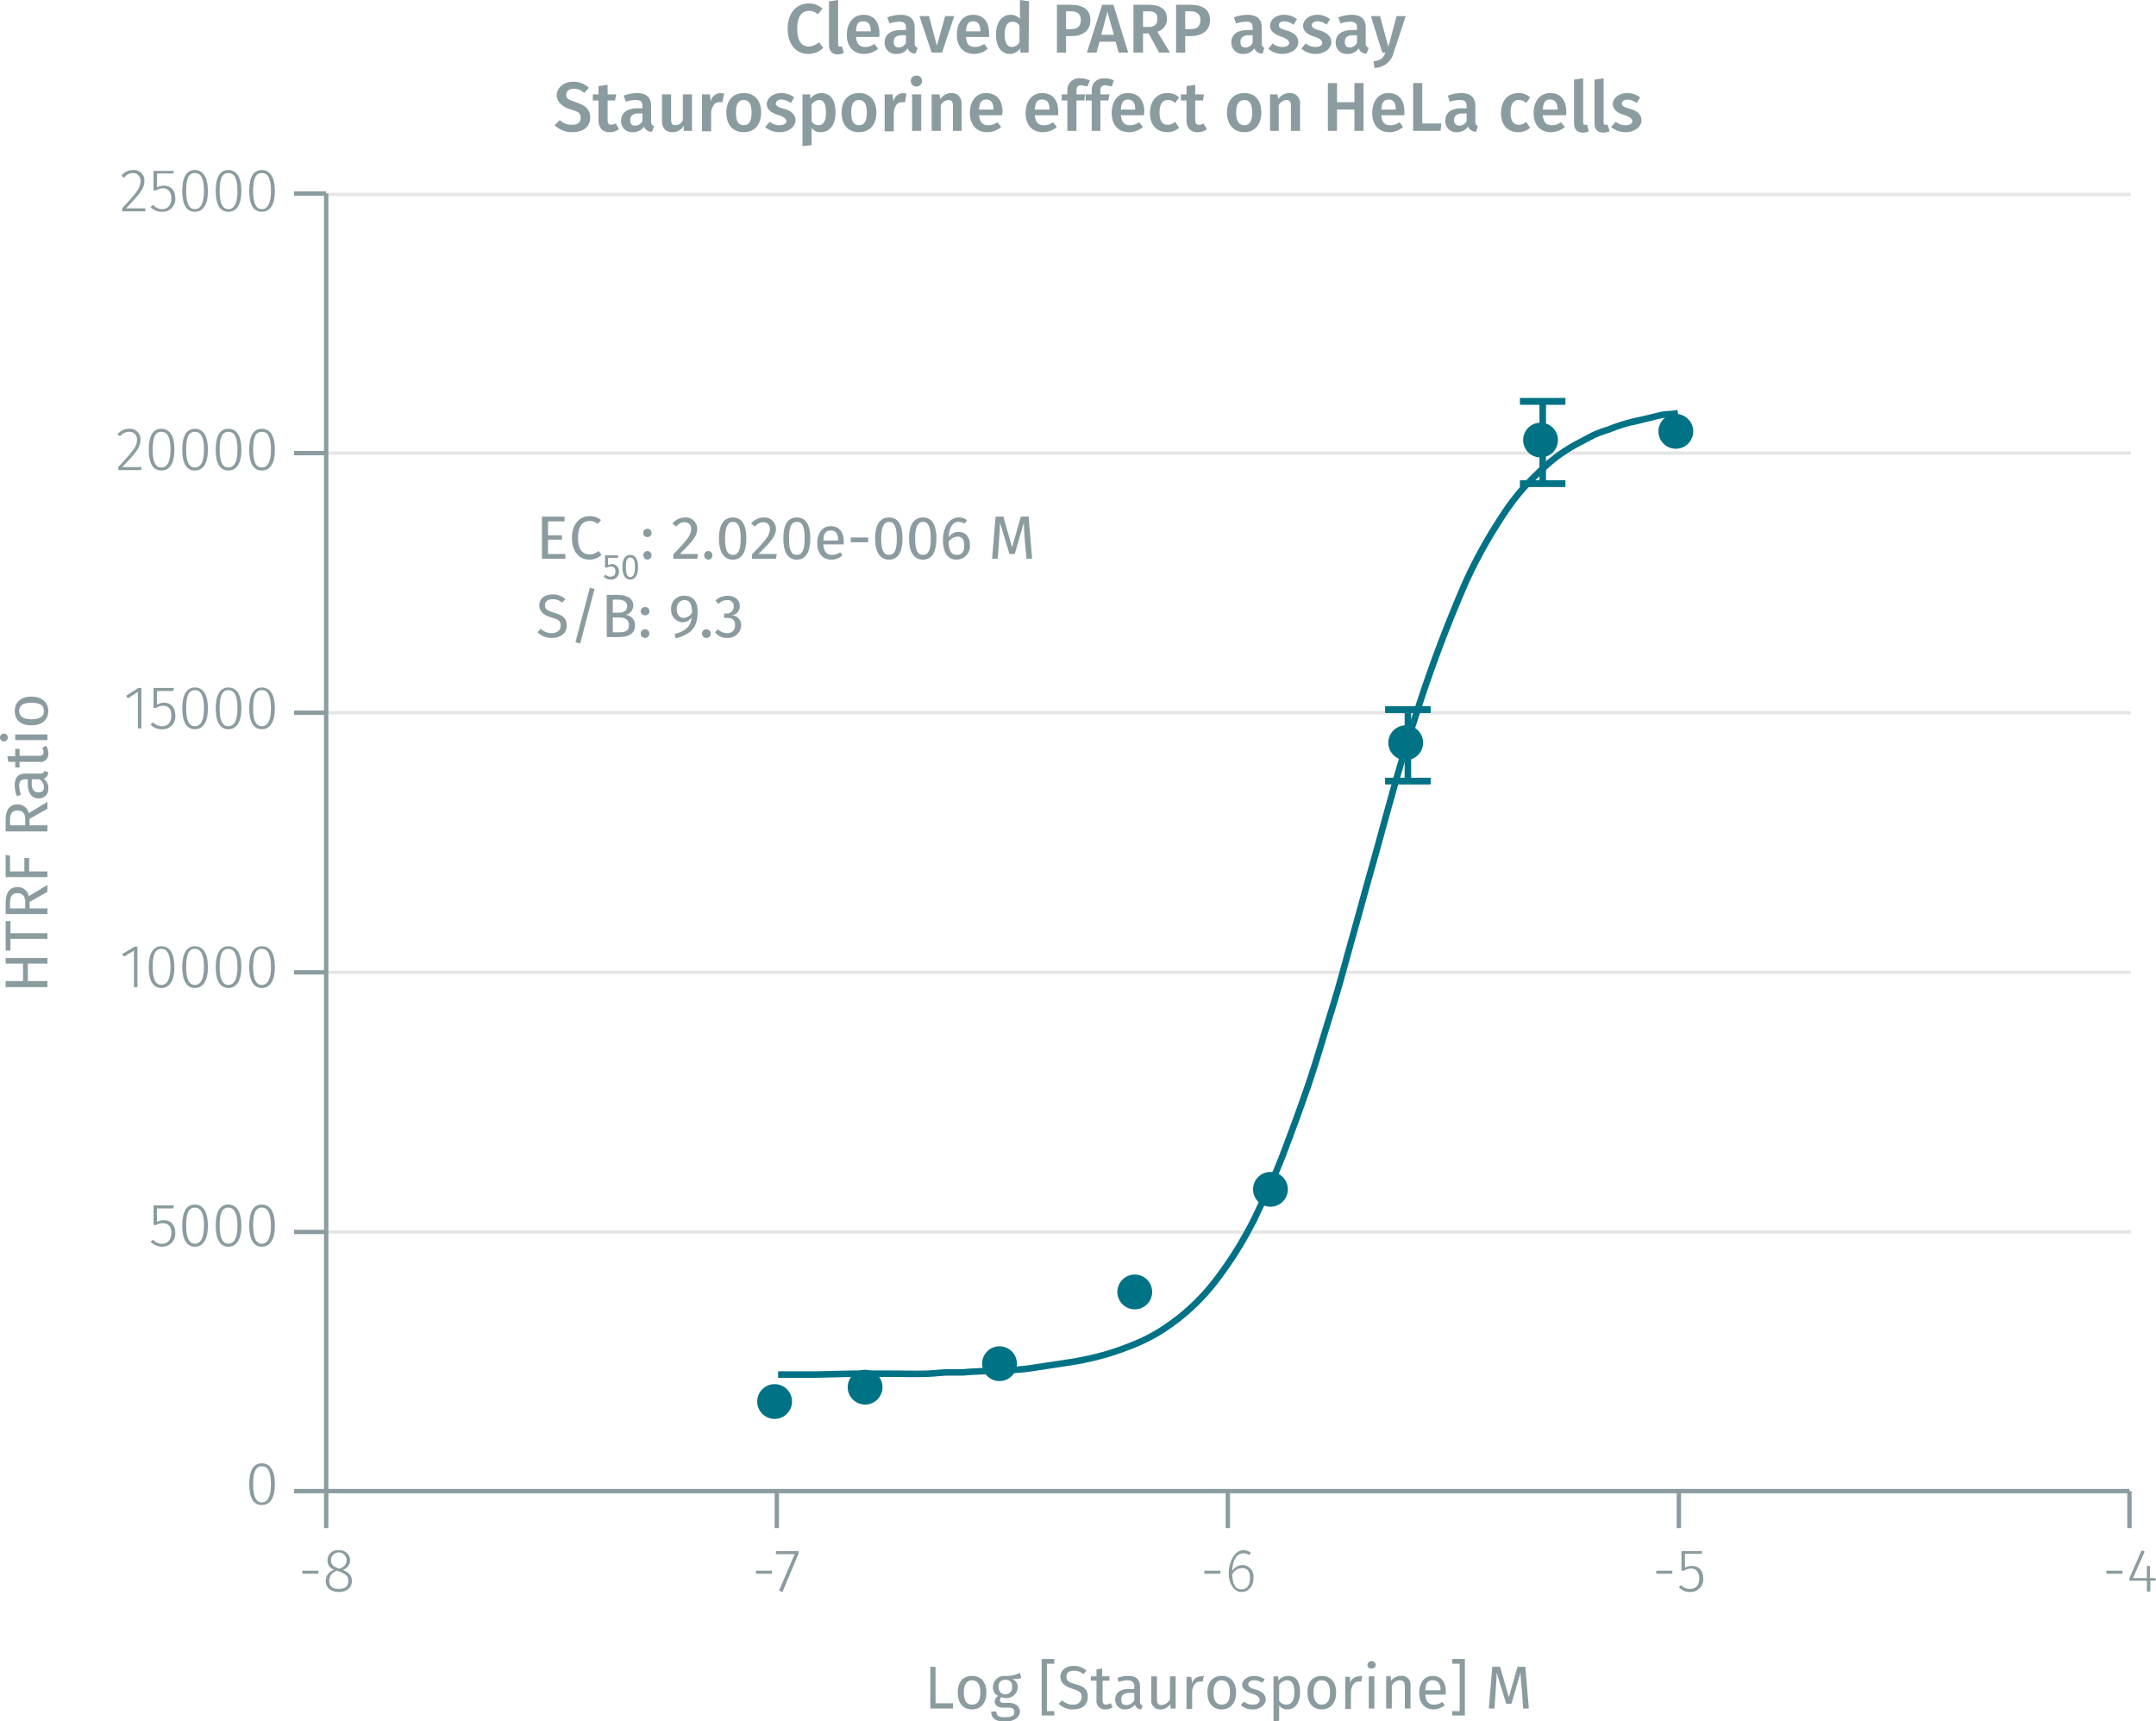 <svg xmlns="http://www.w3.org/2000/svg" xmlns:xlink="http://www.w3.org/1999/xlink" viewBox="0 0 495.7 395.8"><defs><symbol id="_1-deep-blue-circle" data-name="1-deep-blue-circle" viewBox="0 0 8 8"><path d="M8,4A4,4,0,1,1,4,0,4,4,0,0,1,8,4" fill="#007286"/></symbol></defs><title>assay-validation_parp-cleaved-asp214-2</title><line x1="75" y1="283.3" x2="489.9" y2="283.3" fill="none" stroke="#e5e5e5" stroke-miterlimit="10" stroke-width="0.75"/><line x1="75" y1="223.6" x2="489.9" y2="223.6" fill="none" stroke="#e5e5e5" stroke-miterlimit="10" stroke-width="0.75"/><line x1="75" y1="163.9" x2="489.9" y2="163.9" fill="none" stroke="#e5e5e5" stroke-miterlimit="10" stroke-width="0.75"/><line x1="75" y1="104.2" x2="489.9" y2="104.2" fill="none" stroke="#e5e5e5" stroke-miterlimit="10" stroke-width="0.75"/><line x1="75" y1="44.7" x2="489.9" y2="44.7" fill="none" stroke="#e5e5e5" stroke-miterlimit="10" stroke-width="0.75"/><g style="isolation:isolate"><g style="isolation:isolate"><path d="M190,3.4l-1.1,1.3a2.6,2.6,0,0,0-2-.8c-1.5,0-2.7,1.1-2.7,4.1s1.1,4.1,2.7,4.1a3.7,3.7,0,0,0,2.3-1l1,1.3a4.9,4.9,0,0,1-3.4,1.4c-2.8,0-4.8-2.1-4.8-5.8s2.1-5.8,4.8-5.8A4.4,4.4,0,0,1,190,3.4Z" transform="translate(-0.9 -1.4)" fill="#8b9ca0"/><path d="M194,12.1h.5l.4,1.5a3.2,3.2,0,0,1-1.4.3c-1.3,0-2-.8-2-2.2V1.7l2.1-.3V11.5C193.6,11.9,193.7,12.1,194,12.1Z" transform="translate(-0.9 -1.4)" fill="#8b9ca0"/><path d="M203,9.9h-5.3c.2,1.8,1,2.3,2.1,2.3a3.3,3.3,0,0,0,2.1-.7l.9,1.1a5,5,0,0,1-3.2,1.2c-2.6,0-4-1.8-4-4.4s1.4-4.6,3.8-4.6,3.7,1.6,3.7,4.3A1.9,1.9,0,0,1,203,9.9Zm-1.9-1.4c0-1.4-.5-2.2-1.7-2.2s-1.6.6-1.7,2.3h3.4Z" transform="translate(-0.9 -1.4)" fill="#8b9ca0"/><path d="M211.9,12.4l-.5,1.3a1.7,1.7,0,0,1-1.8-1.2,2.9,2.9,0,0,1-2.6,1.3,2.5,2.5,0,0,1-2.7-2.6c0-1.9,1.4-2.9,3.9-2.9h1V7.8c0-1.1-.5-1.4-1.6-1.4a6.9,6.9,0,0,0-2.2.4l-.5-1.4a8.9,8.9,0,0,1,3.1-.6c2.2,0,3.2,1.1,3.2,2.9v3.6A1,1,0,0,0,211.9,12.4Zm-2.7-1.2V9.5h-.8c-1.4,0-2,.5-2,1.5s.4,1.3,1.2,1.3A1.8,1.8,0,0,0,209.2,11.2Z" transform="translate(-0.9 -1.4)" fill="#8b9ca0"/><path d="M215.1,13.5l-2.8-8.4h2.2l1.8,6.8,1.9-6.8h2.1l-2.8,8.4Z" transform="translate(-0.9 -1.4)" fill="#8b9ca0"/><path d="M228.3,9.9H223c.1,1.8.9,2.3,2.1,2.3a3.7,3.7,0,0,0,2.1-.7l.8,1.1a4.6,4.6,0,0,1-3.1,1.2c-2.6,0-4-1.8-4-4.4s1.3-4.6,3.7-4.6,3.7,1.6,3.7,4.3Zm-2-1.4c0-1.4-.5-2.2-1.6-2.2s-1.6.6-1.7,2.3h3.3Z" transform="translate(-0.9 -1.4)" fill="#8b9ca0"/><path d="M237.4,13.5h-1.9v-1a2.9,2.9,0,0,1-2.4,1.3c-2.1,0-3.2-1.8-3.2-4.5s1.3-4.5,3.4-4.5a2.9,2.9,0,0,1,2.1.9V1.4l2.1.3Zm-2.1-2.4V7.3a1.8,1.8,0,0,0-1.6-.9c-1.1,0-1.8.9-1.8,2.9s.6,2.9,1.7,2.9A2.1,2.1,0,0,0,235.3,11.1Z" transform="translate(-0.9 -1.4)" fill="#8b9ca0"/><path d="M251.6,6c0,2.5-1.8,3.7-4.3,3.7H246v3.8h-2.1V2.5h3.2C249.9,2.5,251.6,3.6,251.6,6Zm-2.2,0c0-1.4-.8-2-2.3-2H246V8.1h1.1C248.5,8.1,249.4,7.6,249.4,6Z" transform="translate(-0.9 -1.4)" fill="#8b9ca0"/><path d="M253.7,11l-.7,2.5h-2.2l3.5-11h2.6l3.4,11h-2.2l-.7-2.5Zm1.8-6.9-1.4,5.3H257Z" transform="translate(-0.9 -1.4)" fill="#8b9ca0"/><path d="M263.7,9.1v4.4h-2.2V2.5h3.3c2.9,0,4.4,1,4.4,3.2a3,3,0,0,1-2.2,3l2.9,4.8h-2.5L265,9.1ZM265,7.6c1.3,0,2-.6,2-1.9S266.3,4,264.8,4h-1.1V7.6Z" transform="translate(-0.9 -1.4)" fill="#8b9ca0"/><path d="M279.1,6c0,2.5-1.9,3.7-4.4,3.7h-1.3v3.8h-2.1V2.5h3.3C277.4,2.5,279.1,3.6,279.1,6Zm-2.2,0c0-1.4-.9-2-2.3-2h-1.2V8.1h1.2C276,8.1,276.9,7.6,276.9,6Z" transform="translate(-0.9 -1.4)" fill="#8b9ca0"/><path d="M291.6,12.4l-.4,1.3a1.8,1.8,0,0,1-1.9-1.2,2.9,2.9,0,0,1-2.5,1.3,2.6,2.6,0,0,1-2.8-2.6c0-1.9,1.4-2.9,3.9-2.9h1V7.8c0-1.1-.4-1.4-1.5-1.4a7.4,7.4,0,0,0-2.3.4l-.5-1.4a9.4,9.4,0,0,1,3.1-.6c2.3,0,3.3,1.1,3.3,2.9v3.6C291,12,291.2,12.2,291.6,12.4Zm-2.7-1.2V9.5h-.8c-1.3,0-2,.5-2,1.5s.4,1.3,1.2,1.3A1.7,1.7,0,0,0,288.9,11.2Z" transform="translate(-0.9 -1.4)" fill="#8b9ca0"/><path d="M299.1,5.8l-.8,1.3a3.7,3.7,0,0,0-2.1-.8c-.8,0-1.3.4-1.3.9s.4.8,1.8,1.2,2.7,1.2,2.7,2.7-1.6,2.7-3.6,2.7a4.7,4.7,0,0,1-3.3-1.2l1-1.2a3.6,3.6,0,0,0,2.3.8c.9,0,1.5-.4,1.5-.9s-.4-1-1.9-1.5-2.5-1.3-2.5-2.5,1.2-2.5,3.2-2.5A4.9,4.9,0,0,1,299.1,5.8Z" transform="translate(-0.9 -1.4)" fill="#8b9ca0"/><path d="M306.7,5.8l-.8,1.3a3.4,3.4,0,0,0-2-.8c-.9,0-1.4.4-1.4.9s.4.8,1.8,1.2,2.7,1.2,2.7,2.7-1.6,2.7-3.6,2.7a4.9,4.9,0,0,1-3.3-1.2l1-1.2a3.6,3.6,0,0,0,2.3.8c.9,0,1.5-.4,1.5-.9s-.3-1-1.9-1.5-2.5-1.3-2.5-2.5,1.3-2.5,3.2-2.5A4.9,4.9,0,0,1,306.7,5.8Z" transform="translate(-0.9 -1.4)" fill="#8b9ca0"/><path d="M315.6,12.4l-.5,1.3a1.7,1.7,0,0,1-1.8-1.2,3,3,0,0,1-2.6,1.3,2.5,2.5,0,0,1-2.7-2.6c0-1.9,1.4-2.9,3.9-2.9h1V7.8c0-1.1-.5-1.4-1.6-1.4a6.9,6.9,0,0,0-2.2.4l-.5-1.4a8.9,8.9,0,0,1,3.1-.6c2.2,0,3.2,1.1,3.2,2.9v3.6A1,1,0,0,0,315.6,12.4Zm-2.7-1.2V9.5h-.8c-1.4,0-2,.5-2,1.5s.4,1.3,1.2,1.3A1.8,1.8,0,0,0,312.9,11.2Z" transform="translate(-0.9 -1.4)" fill="#8b9ca0"/><path d="M316.9,17l-.2-1.5c1.7-.2,2.3-.8,2.7-2h-.7l-2.6-8.4h2.1l1.9,7.1L322,5.1h2.1l-2.8,8.5A4.5,4.5,0,0,1,316.9,17Z" transform="translate(-0.9 -1.4)" fill="#8b9ca0"/></g><g style="isolation:isolate"><path d="M136.3,21.6l-1.1,1.2a3.3,3.3,0,0,0-2.4-1c-1,0-1.7.5-1.7,1.4s.4,1.1,2.2,1.7,3.3,1.4,3.3,3.5-1.5,3.4-4.2,3.4a5.8,5.8,0,0,1-4-1.6l1.2-1.2a3.8,3.8,0,0,0,2.8,1.1c1.2,0,2-.5,2-1.6s-.5-1.4-2.2-1.9-3.3-1.6-3.3-3.3,1.6-3.1,3.7-3.1A5,5,0,0,1,136.3,21.6Z" transform="translate(-0.9 -1.4)" fill="#8b9ca0"/><path d="M141.1,31.8c-1.7,0-2.6-1-2.6-2.8V24.5h-1.3V23.1h1.3V21.2l2.1-.3v2.2h2l-.3,1.4h-1.7V29c0,.8.3,1.1.9,1.1l1-.3.7,1.3A3.3,3.3,0,0,1,141.1,31.8Z" transform="translate(-0.9 -1.4)" fill="#8b9ca0"/><path d="M151.3,30.4l-.5,1.3a1.7,1.7,0,0,1-1.8-1.2,3,3,0,0,1-2.6,1.3,2.5,2.5,0,0,1-2.7-2.6c0-1.9,1.4-2.9,3.8-2.9h1.1v-.5c0-1.1-.5-1.4-1.6-1.4a6.4,6.4,0,0,0-2.2.4l-.5-1.4a8.5,8.5,0,0,1,3.1-.6c2.2,0,3.2,1.1,3.2,2.9v3.6C150.6,30,150.8,30.2,151.3,30.4Zm-2.7-1.2V27.5h-.8c-1.4,0-2,.5-2,1.5s.4,1.3,1.2,1.3A1.8,1.8,0,0,0,148.6,29.2Z" transform="translate(-0.9 -1.4)" fill="#8b9ca0"/><path d="M158.1,31.5V30.3a2.9,2.9,0,0,1-2.6,1.5c-1.6,0-2.4-1-2.4-2.7v-6h2.1v5.8c0,1,.3,1.3,1,1.3a1.9,1.9,0,0,0,1.7-1.2V23.1h2.1v8.4Z" transform="translate(-0.9 -1.4)" fill="#8b9ca0"/><path d="M167.4,22.9l-.4,2h-.7c-1.1,0-1.6.8-1.9,2.2v4.5h-2.1V23.1h1.8l.2,1.6a2.4,2.4,0,0,1,2.2-1.9Z" transform="translate(-0.9 -1.4)" fill="#8b9ca0"/><path d="M175.9,27.3c0,2.7-1.5,4.5-4,4.5s-4-1.7-4-4.5,1.5-4.5,4-4.5S175.9,24.5,175.9,27.3Zm-5.8,0c0,2,.6,2.9,1.8,2.9s1.8-.9,1.8-2.9-.6-2.9-1.8-2.9S170.1,25.3,170.1,27.3Z" transform="translate(-0.9 -1.4)" fill="#8b9ca0"/><path d="M183.5,23.8l-.8,1.3a3.7,3.7,0,0,0-2.1-.8c-.8,0-1.3.4-1.3.9s.3.8,1.8,1.2,2.7,1.2,2.7,2.7-1.7,2.7-3.6,2.7a5,5,0,0,1-3.4-1.2l1.1-1.2a3.5,3.5,0,0,0,2.2.8c1,0,1.6-.4,1.6-.9s-.4-1-2-1.5-2.5-1.3-2.5-2.5,1.3-2.5,3.3-2.5A4.9,4.9,0,0,1,183.5,23.8Z" transform="translate(-0.9 -1.4)" fill="#8b9ca0"/><path d="M193,27.3c0,2.6-1.2,4.5-3.4,4.5a2.4,2.4,0,0,1-2.1-1v4l-2.1.2V23.1h1.8v1a3.1,3.1,0,0,1,2.5-1.3C192,22.8,193,24.6,193,27.3Zm-2.2,0c0-2.2-.6-2.9-1.6-2.9a2.2,2.2,0,0,0-1.7,1.1v3.8a1.8,1.8,0,0,0,1.5.9C190.2,30.2,190.8,29.3,190.8,27.3Z" transform="translate(-0.9 -1.4)" fill="#8b9ca0"/><path d="M202.4,27.3c0,2.7-1.5,4.5-4,4.5s-4-1.7-4-4.5,1.5-4.5,4-4.5S202.4,24.5,202.4,27.3Zm-5.8,0c0,2,.6,2.9,1.8,2.9s1.8-.9,1.8-2.9-.6-2.9-1.8-2.9S196.6,25.3,196.6,27.3Z" transform="translate(-0.9 -1.4)" fill="#8b9ca0"/><path d="M209.3,22.9l-.3,2h-.8c-1,0-1.5.8-1.8,2.2v4.5h-2.1V23.1h1.8l.2,1.6a2.4,2.4,0,0,1,2.2-1.9Z" transform="translate(-0.9 -1.4)" fill="#8b9ca0"/><path d="M212.9,20a1.3,1.3,0,0,1-1.3,1.3,1.3,1.3,0,0,1-1.3-1.3,1.2,1.2,0,0,1,1.3-1.2A1.2,1.2,0,0,1,212.9,20Zm-2.3,11.5V23.1h2.1v8.4Z" transform="translate(-0.9 -1.4)" fill="#8b9ca0"/><path d="M222,25.4v6.1h-2V25.7c0-1-.4-1.3-1-1.3a2.2,2.2,0,0,0-1.8,1.2v5.9h-2.1V23.1h1.8l.2,1.1a3,3,0,0,1,2.5-1.4C221.2,22.8,222,23.8,222,25.4Z" transform="translate(-0.9 -1.4)" fill="#8b9ca0"/><path d="M231.3,27.9H226c.2,1.8,1,2.3,2.1,2.3a3.5,3.5,0,0,0,2.1-.7l.9,1.1a5,5,0,0,1-3.2,1.2c-2.6,0-4-1.8-4-4.4s1.3-4.6,3.7-4.6,3.8,1.6,3.8,4.3C231.4,27.4,231.3,27.7,231.3,27.9Zm-2-1.4c0-1.4-.5-2.2-1.6-2.2s-1.6.6-1.7,2.3h3.3Z" transform="translate(-0.9 -1.4)" fill="#8b9ca0"/><path d="M244.2,27.9h-5.4c.2,1.8,1,2.3,2.1,2.3a3.3,3.3,0,0,0,2.1-.7l.9,1.1a4.8,4.8,0,0,1-3.2,1.2c-2.6,0-4-1.8-4-4.4s1.4-4.6,3.8-4.6,3.7,1.6,3.7,4.3Zm-2-1.4c0-1.4-.5-2.2-1.7-2.2s-1.5.6-1.7,2.3h3.4Z" transform="translate(-0.9 -1.4)" fill="#8b9ca0"/><path d="M248.4,22.2v.9h2l-.2,1.4h-1.8v7h-2.1v-7H245V23.1h1.3v-1a2.7,2.7,0,0,1,3-2.7,5.1,5.1,0,0,1,2.2.5l-.6,1.4-1.4-.3C248.7,21,248.4,21.4,248.4,22.2Z" transform="translate(-0.9 -1.4)" fill="#8b9ca0"/><path d="M253.9,22.2v.9H256l-.3,1.4h-1.8v7h-2v-7h-1.4V23.1h1.4v-1c0-1.5,1-2.7,3-2.7a4.6,4.6,0,0,1,2.1.5l-.5,1.4-1.4-.3C254.2,21,253.9,21.4,253.9,22.2Z" transform="translate(-0.9 -1.4)" fill="#8b9ca0"/><path d="M263.9,27.9h-5.3c.2,1.8,1,2.3,2.1,2.3a3.5,3.5,0,0,0,2.1-.7l.9,1.1a5,5,0,0,1-3.2,1.2c-2.6,0-4-1.8-4-4.4s1.3-4.6,3.7-4.6,3.8,1.6,3.8,4.3C264,27.4,263.9,27.7,263.9,27.9Zm-2-1.4c0-1.4-.5-2.2-1.6-2.2s-1.6.6-1.7,2.3h3.3Z" transform="translate(-0.9 -1.4)" fill="#8b9ca0"/><path d="M272,23.8l-.9,1.3a2.3,2.3,0,0,0-1.7-.7c-1.2,0-1.9.9-1.9,2.9s.7,2.8,1.9,2.8a2.5,2.5,0,0,0,1.7-.7l.9,1.4a4.1,4.1,0,0,1-2.7,1c-2.5,0-4-1.7-4-4.4s1.5-4.6,4-4.6A3.8,3.8,0,0,1,272,23.8Z" transform="translate(-0.9 -1.4)" fill="#8b9ca0"/><path d="M276.2,31.8c-1.6,0-2.5-1-2.5-2.8V24.5h-1.3V23.1h1.3V21.2l2-.3v2.2h2l-.2,1.4h-1.8V29c0,.8.3,1.1.9,1.1a1.7,1.7,0,0,0,1-.3l.8,1.3A3.4,3.4,0,0,1,276.2,31.8Z" transform="translate(-0.9 -1.4)" fill="#8b9ca0"/><path d="M290.9,27.3c0,2.7-1.5,4.5-3.9,4.5s-4-1.7-4-4.5,1.5-4.5,4-4.5S290.9,24.5,290.9,27.3Zm-5.8,0c0,2,.7,2.9,1.9,2.9s1.8-.9,1.8-2.9-.6-2.9-1.8-2.9S285.1,25.3,285.1,27.3Z" transform="translate(-0.9 -1.4)" fill="#8b9ca0"/><path d="M299.8,25.4v6.1h-2.1V25.7c0-1-.4-1.3-1-1.3a2.2,2.2,0,0,0-1.8,1.2v5.9h-2V23.1h1.7l.2,1.1a3,3,0,0,1,2.6-1.4A2.3,2.3,0,0,1,299.8,25.4Z" transform="translate(-0.9 -1.4)" fill="#8b9ca0"/><path d="M308.3,26.6v4.9h-2.1v-11h2.1v4.4h4V20.5h2.1v11h-2.1V26.6Z" transform="translate(-0.9 -1.4)" fill="#8b9ca0"/><path d="M323.8,27.9h-5.3c.1,1.8.9,2.3,2.1,2.3a3.7,3.7,0,0,0,2.1-.7l.8,1.1a4.6,4.6,0,0,1-3.1,1.2c-2.6,0-4-1.8-4-4.4s1.3-4.6,3.7-4.6,3.7,1.6,3.7,4.3Zm-2-1.4c0-1.4-.5-2.2-1.6-2.2s-1.6.6-1.7,2.3h3.3Z" transform="translate(-0.9 -1.4)" fill="#8b9ca0"/><path d="M332.3,29.8l-.2,1.7h-6.3v-11h2.1v9.3Z" transform="translate(-0.9 -1.4)" fill="#8b9ca0"/><path d="M340.7,30.4l-.4,1.3a2,2,0,0,1-1.9-1.2,2.9,2.9,0,0,1-2.5,1.3,2.5,2.5,0,0,1-2.7-2.6c0-1.9,1.3-2.9,3.8-2.9h1.1v-.5c0-1.1-.5-1.4-1.6-1.4a7.4,7.4,0,0,0-2.3.4l-.4-1.4a8.4,8.4,0,0,1,3-.6c2.3,0,3.3,1.1,3.3,2.9v3.6C340.1,30,340.3,30.2,340.7,30.4Zm-2.6-1.2V27.5h-.9c-1.3,0-2,.5-2,1.5a1.2,1.2,0,0,0,1.2,1.3A1.8,1.8,0,0,0,338.1,29.2Z" transform="translate(-0.9 -1.4)" fill="#8b9ca0"/><path d="M352.7,23.8l-.9,1.3a2.3,2.3,0,0,0-1.7-.7c-1.2,0-1.9.9-1.9,2.9s.8,2.8,1.9,2.8a2.5,2.5,0,0,0,1.7-.7l.9,1.4a4.1,4.1,0,0,1-2.7,1c-2.5,0-4-1.7-4-4.4s1.5-4.6,4-4.6A3.8,3.8,0,0,1,352.7,23.8Z" transform="translate(-0.9 -1.4)" fill="#8b9ca0"/><path d="M361,27.9h-5.4c.2,1.8,1,2.3,2.1,2.3a3.3,3.3,0,0,0,2.1-.7l.9,1.1a5,5,0,0,1-3.2,1.2c-2.6,0-4-1.8-4-4.4s1.4-4.6,3.8-4.6,3.7,1.6,3.7,4.3Zm-2-1.4c0-1.4-.5-2.2-1.7-2.2s-1.5.6-1.7,2.3H359Z" transform="translate(-0.9 -1.4)" fill="#8b9ca0"/><path d="M365.3,30.1h.5l.4,1.5a3.2,3.2,0,0,1-1.4.3c-1.3,0-2-.8-2-2.2V19.7l2.1-.3V29.5C364.9,29.9,365,30.1,365.3,30.1Z" transform="translate(-0.9 -1.4)" fill="#8b9ca0"/><path d="M370.1,30.1h.4l.5,1.5a3.7,3.7,0,0,1-1.5.3c-1.3,0-2-.8-2-2.2V19.7l2.1-.3V29.5C369.6,29.9,369.7,30.1,370.1,30.1Z" transform="translate(-0.9 -1.4)" fill="#8b9ca0"/><path d="M378,23.8l-.8,1.3a3.7,3.7,0,0,0-2.1-.8c-.8,0-1.3.4-1.3.9s.3.8,1.8,1.2,2.7,1.2,2.7,2.7-1.7,2.7-3.6,2.7a5.2,5.2,0,0,1-3.4-1.2l1.1-1.2a3.5,3.5,0,0,0,2.2.8c1,0,1.6-.4,1.6-.9s-.4-1-2-1.5-2.5-1.3-2.5-2.5,1.3-2.5,3.3-2.5A4.9,4.9,0,0,1,378,23.8Z" transform="translate(-0.9 -1.4)" fill="#8b9ca0"/></g></g><line x1="75" y1="342.9" x2="489.6" y2="342.9" fill="none" stroke="#8b9ca0" stroke-miterlimit="10"/><line x1="75" y1="342.9" x2="75" y2="351.4" fill="none" stroke="#8b9ca0" stroke-miterlimit="10"/><line x1="178.6" y1="342.9" x2="178.6" y2="351.4" fill="none" stroke="#8b9ca0" stroke-miterlimit="10"/><line x1="282.3" y1="342.9" x2="282.3" y2="351.4" fill="none" stroke="#8b9ca0" stroke-miterlimit="10"/><line x1="386" y1="342.9" x2="386" y2="351.4" fill="none" stroke="#8b9ca0" stroke-miterlimit="10"/><line x1="489.6" y1="342.9" x2="489.6" y2="351.4" fill="none" stroke="#8b9ca0" stroke-miterlimit="10"/><g style="isolation:isolate"><path d="M74.1,362.6v.7H70.4v-.7Z" transform="translate(-0.9 -1.4)" fill="#8b9ca0"/><path d="M81.8,365c0,1.5-1.2,2.5-3,2.5s-3-1-3-2.5a2.6,2.6,0,0,1,2-2.6,2.2,2.2,0,0,1-1.6-2.2,2.3,2.3,0,0,1,2.6-2.3,2.4,2.4,0,0,1,2.6,2.3,2.3,2.3,0,0,1-1.7,2.2C81.1,363,81.8,363.7,81.8,365Zm-.8,0c0-1.2-.6-1.6-2.1-2.2l-.5-.2a2.4,2.4,0,0,0-1.8,2.4c0,1.2.9,1.8,2.2,1.8S81,366.2,81,365Zm-2.3-2.9h.4c1.1-.5,1.5-1.1,1.5-1.9a1.8,1.8,0,0,0-3.6,0C77,361.2,77.5,361.6,78.7,362.1Z" transform="translate(-0.9 -1.4)" fill="#8b9ca0"/></g><g style="isolation:isolate"><path d="M178.4,362.6v.7h-3.7v-.7Z" transform="translate(-0.9 -1.4)" fill="#8b9ca0"/><path d="M180.8,367.5l-.8-.3,3.6-8.4h-4.3v-.7h5.2v.6Z" transform="translate(-0.9 -1.4)" fill="#8b9ca0"/></g><g style="isolation:isolate"><path d="M281.5,362.6v.7h-3.7v-.7Z" transform="translate(-0.9 -1.4)" fill="#8b9ca0"/><path d="M289.1,364.2c0,2.1-1.2,3.3-2.8,3.3s-2.9-1.9-2.9-4.3,1.3-5.3,3.3-5.3a2.6,2.6,0,0,1,1.8.6l-.4.5a2.1,2.1,0,0,0-1.4-.4c-1.5,0-2.4,1.7-2.5,4.1a2.8,2.8,0,0,1,2.4-1.4A2.6,2.6,0,0,1,289.1,364.2Zm-.8.1c0-1.7-.8-2.3-1.8-2.3a2.6,2.6,0,0,0-2.3,1.5c.1,2.1.7,3.4,2.1,3.4S288.3,365.8,288.3,364.3Z" transform="translate(-0.9 -1.4)" fill="#8b9ca0"/></g><g style="isolation:isolate"><path d="M385.4,362.6v.7h-3.7v-.7Z" transform="translate(-0.9 -1.4)" fill="#8b9ca0"/><path d="M388.3,358.7v3.2a3.4,3.4,0,0,1,1.6-.4c1.6,0,2.6,1.1,2.6,2.9a2.9,2.9,0,0,1-3,3.1,3.3,3.3,0,0,1-2.6-1.1l.5-.5a2.7,2.7,0,0,0,2.1.9c1.3,0,2.1-.9,2.1-2.4s-.8-2.3-1.9-2.3a3.3,3.3,0,0,0-1.6.5h-.6v-4.5h4.7v.6Z" transform="translate(-0.9 -1.4)" fill="#8b9ca0"/></g><g style="isolation:isolate"><path d="M488.9,362.6v.7h-3.7v-.7Z" transform="translate(-0.9 -1.4)" fill="#8b9ca0"/><path d="M495.3,364.9v2.5h-.8v-2.5h-4v-.6l2.8-6.4.7.3-2.7,6.1h3.2v-2.8h.7v2.8h1.3v.6Z" transform="translate(-0.9 -1.4)" fill="#8b9ca0"/></g><line x1="75" y1="342.9" x2="75" y2="44.5" fill="none" stroke="#8b9ca0" stroke-miterlimit="10"/><line x1="75" y1="342.9" x2="67.6" y2="342.9" fill="none" stroke="#8b9ca0" stroke-miterlimit="10"/><line x1="75" y1="283.3" x2="67.6" y2="283.3" fill="none" stroke="#8b9ca0" stroke-miterlimit="10"/><line x1="75" y1="223.6" x2="67.6" y2="223.6" fill="none" stroke="#8b9ca0" stroke-miterlimit="10"/><line x1="75" y1="163.9" x2="67.6" y2="163.9" fill="none" stroke="#8b9ca0" stroke-miterlimit="10"/><line x1="75" y1="104.2" x2="67.6" y2="104.2" fill="none" stroke="#8b9ca0" stroke-miterlimit="10"/><line x1="75" y1="44.5" x2="67.6" y2="44.5" fill="none" stroke="#8b9ca0" stroke-miterlimit="10"/><line x1="323.7" y1="163.2" x2="323.7" y2="179.6" fill="none" stroke="#007286" stroke-miterlimit="10" stroke-width="1.5"/><line x1="318.5" y1="163.2" x2="328.9" y2="163.2" fill="none" stroke="#007286" stroke-miterlimit="10" stroke-width="1.5"/><line x1="328.9" y1="163.2" x2="318.5" y2="163.2" fill="none" stroke="#007286" stroke-miterlimit="10" stroke-width="1.5"/><line x1="318.5" y1="179.6" x2="328.9" y2="179.6" fill="none" stroke="#007286" stroke-miterlimit="10" stroke-width="1.5"/><line x1="328.9" y1="179.6" x2="318.5" y2="179.6" fill="none" stroke="#007286" stroke-miterlimit="10" stroke-width="1.5"/><line x1="354.7" y1="92.3" x2="354.7" y2="111.2" fill="none" stroke="#007286" stroke-miterlimit="10" stroke-width="1.5"/><line x1="349.5" y1="92.3" x2="359.9" y2="92.3" fill="none" stroke="#007286" stroke-miterlimit="10" stroke-width="1.5"/><line x1="359.9" y1="92.3" x2="349.5" y2="92.3" fill="none" stroke="#007286" stroke-miterlimit="10" stroke-width="1.5"/><line x1="349.5" y1="111.2" x2="359.9" y2="111.2" fill="none" stroke="#007286" stroke-miterlimit="10" stroke-width="1.5"/><line x1="359.9" y1="111.2" x2="349.5" y2="111.2" fill="none" stroke="#007286" stroke-miterlimit="10" stroke-width="1.5"/><g style="isolation:isolate"><path d="M64.1,342.7c0,3.2-1.1,4.8-3,4.8s-2.9-1.6-2.9-4.8,1-4.8,2.9-4.8S64.1,339.6,64.1,342.7Zm-5,0c0,2.9.7,4.2,2,4.2s2.1-1.3,2.1-4.2-.7-4.1-2.1-4.1S59.1,339.9,59.1,342.7Z" transform="translate(-0.9 -1.4)" fill="#8b9ca0"/></g><g style="isolation:isolate"><path d="M37,279.3v3.1a3.4,3.4,0,0,1,1.6-.4c1.6,0,2.6,1.1,2.6,2.9a3,3,0,0,1-3,3.2,3.6,3.6,0,0,1-2.7-1.2l.6-.4a2.6,2.6,0,0,0,2.1.9c1.3,0,2.1-1,2.1-2.5s-.8-2.2-1.9-2.2a2.7,2.7,0,0,0-1.6.4h-.6v-4.5h4.7l-.2.7Z" transform="translate(-0.9 -1.4)" fill="#8b9ca0"/><path d="M48.7,283.3c0,3.1-1.1,4.8-3,4.8s-2.9-1.7-2.9-4.9,1-4.8,2.9-4.8S48.7,280.1,48.7,283.3Zm-5-.1c0,2.9.7,4.2,2,4.2s2.1-1.3,2.1-4.1-.7-4.2-2.1-4.2S43.7,280.4,43.7,283.2Z" transform="translate(-0.9 -1.4)" fill="#8b9ca0"/><path d="M56.4,283.3c0,3.1-1.1,4.8-3,4.8s-2.9-1.7-2.9-4.9,1-4.8,2.9-4.8S56.4,280.1,56.4,283.3Zm-5-.1c0,2.9.7,4.2,2,4.2s2.1-1.3,2.1-4.1-.7-4.2-2.1-4.2S51.4,280.4,51.4,283.2Z" transform="translate(-0.9 -1.4)" fill="#8b9ca0"/><path d="M64.1,283.3c0,3.1-1.1,4.8-3,4.8s-2.9-1.7-2.9-4.9,1-4.8,2.9-4.8S64.1,280.1,64.1,283.3Zm-5-.1c0,2.9.7,4.2,2,4.2s2.1-1.3,2.1-4.1-.7-4.2-2.1-4.2S59.1,280.4,59.1,283.2Z" transform="translate(-0.9 -1.4)" fill="#8b9ca0"/></g><g style="isolation:isolate"><path d="M31.7,228.4V220l-2.3,1.4-.4-.6,2.8-1.7h.7v9.3Z" transform="translate(-0.9 -1.4)" fill="#8b9ca0"/><path d="M41,223.8c0,3.1-1.1,4.8-3,4.8s-2.9-1.7-2.9-4.8,1-4.8,2.9-4.8S41,220.6,41,223.8Zm-5,0c0,2.8.7,4.1,2,4.1s2.1-1.3,2.1-4.1-.7-4.2-2.1-4.2S36,220.9,36,223.8Z" transform="translate(-0.9 -1.4)" fill="#8b9ca0"/><path d="M48.7,223.8c0,3.1-1.1,4.8-3,4.8s-2.9-1.7-2.9-4.8,1-4.8,2.9-4.8S48.7,220.6,48.7,223.8Zm-5,0c0,2.8.7,4.1,2,4.1s2.1-1.3,2.1-4.1-.7-4.2-2.1-4.2S43.7,220.9,43.7,223.8Z" transform="translate(-0.9 -1.4)" fill="#8b9ca0"/><path d="M56.4,223.8c0,3.1-1.1,4.8-3,4.8s-2.9-1.7-2.9-4.8,1-4.8,2.9-4.8S56.4,220.6,56.4,223.8Zm-5,0c0,2.8.7,4.1,2,4.1s2.1-1.3,2.1-4.1-.7-4.2-2.1-4.2S51.4,220.9,51.4,223.8Z" transform="translate(-0.9 -1.4)" fill="#8b9ca0"/><path d="M64.1,223.8c0,3.1-1.1,4.8-3,4.8s-2.9-1.7-2.9-4.8,1-4.8,2.9-4.8S64.1,220.6,64.1,223.8Zm-5,0c0,2.8.7,4.1,2,4.1s2.1-1.3,2.1-4.1-.7-4.2-2.1-4.2S59.1,220.9,59.1,223.8Z" transform="translate(-0.9 -1.4)" fill="#8b9ca0"/></g><g style="isolation:isolate"><path d="M32.6,168.9v-8.4L30.3,162l-.4-.6,2.8-1.8h.7v9.3Z" transform="translate(-0.9 -1.4)" fill="#8b9ca0"/><path d="M37,160.3v3.2a2.5,2.5,0,0,1,1.6-.5c1.6,0,2.6,1.1,2.6,2.9a2.9,2.9,0,0,1-3,3.2,3.5,3.5,0,0,1-2.7-1.1l.6-.5a2.6,2.6,0,0,0,2.1.9c1.3,0,2.1-.9,2.1-2.5s-.8-2.2-1.9-2.2a2.8,2.8,0,0,0-1.6.5h-.6v-4.6h4.7l-.2.7Z" transform="translate(-0.9 -1.4)" fill="#8b9ca0"/><path d="M48.7,164.3c0,3.1-1.1,4.8-3,4.8s-2.9-1.7-2.9-4.8,1-4.8,2.9-4.8S48.7,161.1,48.7,164.3Zm-5,0c0,2.9.7,4.1,2,4.1s2.1-1.2,2.1-4.1-.7-4.2-2.1-4.2S43.7,161.4,43.7,164.3Z" transform="translate(-0.9 -1.4)" fill="#8b9ca0"/><path d="M56.4,164.3c0,3.1-1.1,4.8-3,4.8s-2.9-1.7-2.9-4.8,1-4.8,2.9-4.8S56.4,161.1,56.4,164.3Zm-5,0c0,2.9.7,4.1,2,4.1s2.1-1.2,2.1-4.1-.7-4.2-2.1-4.2S51.4,161.4,51.4,164.3Z" transform="translate(-0.9 -1.4)" fill="#8b9ca0"/><path d="M64.1,164.3c0,3.1-1.1,4.8-3,4.8s-2.9-1.7-2.9-4.8,1-4.8,2.9-4.8S64.1,161.1,64.1,164.3Zm-5,0c0,2.9.7,4.1,2,4.1s2.1-1.2,2.1-4.1-.7-4.2-2.1-4.2S59.1,161.4,59.1,164.3Z" transform="translate(-0.9 -1.4)" fill="#8b9ca0"/></g><g style="isolation:isolate"><path d="M33.2,102.4c0,1.9-1,3.1-4.2,6.4h4.5l-.2.7H28.1v-.7c3.4-3.7,4.3-4.7,4.3-6.3a1.7,1.7,0,0,0-1.8-1.8,2.8,2.8,0,0,0-2.1,1l-.6-.4a3.4,3.4,0,0,1,2.7-1.3A2.4,2.4,0,0,1,33.2,102.4Z" transform="translate(-0.9 -1.4)" fill="#8b9ca0"/><path d="M41,104.8c0,3.2-1.1,4.8-3,4.8s-2.9-1.6-2.9-4.8,1-4.8,2.9-4.8S41,101.6,41,104.8Zm-5,0c0,2.9.7,4.1,2,4.1s2.1-1.2,2.1-4.1-.7-4.1-2.1-4.1S36,101.9,36,104.8Z" transform="translate(-0.9 -1.4)" fill="#8b9ca0"/><path d="M48.7,104.8c0,3.2-1.1,4.8-3,4.8s-2.9-1.6-2.9-4.8,1-4.8,2.9-4.8S48.7,101.6,48.7,104.8Zm-5,0c0,2.9.7,4.1,2,4.1s2.1-1.2,2.1-4.1-.7-4.1-2.1-4.1S43.7,101.9,43.7,104.8Z" transform="translate(-0.9 -1.4)" fill="#8b9ca0"/><path d="M56.4,104.8c0,3.2-1.1,4.8-3,4.8s-2.9-1.6-2.9-4.8,1-4.8,2.9-4.8S56.4,101.6,56.4,104.8Zm-5,0c0,2.9.7,4.1,2,4.1s2.1-1.2,2.1-4.1-.7-4.1-2.1-4.1S51.4,101.9,51.4,104.8Z" transform="translate(-0.9 -1.4)" fill="#8b9ca0"/><path d="M64.1,104.8c0,3.2-1.1,4.8-3,4.8s-2.9-1.6-2.9-4.8,1-4.8,2.9-4.8S64.1,101.6,64.1,104.8Zm-5,0c0,2.9.7,4.1,2,4.1s2.1-1.2,2.1-4.1-.7-4.1-2.1-4.1S59.1,101.9,59.1,104.8Z" transform="translate(-0.9 -1.4)" fill="#8b9ca0"/></g><g style="isolation:isolate"><path d="M34.1,43c0,1.8-1.1,3-4.2,6.3h4.4V50H29v-.7c3.4-3.7,4.2-4.7,4.2-6.3a1.7,1.7,0,0,0-1.7-1.8,2.6,2.6,0,0,0-2.1,1.1l-.6-.5a3.4,3.4,0,0,1,2.7-1.3A2.4,2.4,0,0,1,34.1,43Z" transform="translate(-0.9 -1.4)" fill="#8b9ca0"/><path d="M37,41.3v3.2a3.4,3.4,0,0,1,1.6-.4c1.6,0,2.6,1.1,2.6,2.9a2.9,2.9,0,0,1-3,3.1A3.5,3.5,0,0,1,35.5,49l.6-.5a2.7,2.7,0,0,0,2.1,1c1.3,0,2.1-1,2.1-2.5s-.8-2.3-1.9-2.3a2.8,2.8,0,0,0-1.6.5h-.6V40.7h4.7l-.2.6Z" transform="translate(-0.9 -1.4)" fill="#8b9ca0"/><path d="M48.7,45.3c0,3.2-1.1,4.8-3,4.8s-2.9-1.6-2.9-4.8,1-4.8,2.9-4.8S48.7,42.2,48.7,45.3Zm-5,0c0,2.9.7,4.2,2,4.2s2.1-1.3,2.1-4.2-.7-4.1-2.1-4.1S43.7,42.4,43.7,45.3Z" transform="translate(-0.9 -1.4)" fill="#8b9ca0"/><path d="M56.4,45.3c0,3.2-1.1,4.8-3,4.8s-2.9-1.6-2.9-4.8,1-4.8,2.9-4.8S56.4,42.2,56.4,45.3Zm-5,0c0,2.9.7,4.2,2,4.2s2.1-1.3,2.1-4.2-.7-4.1-2.1-4.1S51.4,42.4,51.4,45.3Z" transform="translate(-0.9 -1.4)" fill="#8b9ca0"/><path d="M64.1,45.3c0,3.2-1.1,4.8-3,4.8s-2.9-1.6-2.9-4.8,1-4.8,2.9-4.8S64.1,42.2,64.1,45.3Zm-5,0c0,2.9.7,4.2,2,4.2s2.1-1.3,2.1-4.2-.7-4.1-2.1-4.1S59.1,42.4,59.1,45.3Z" transform="translate(-0.9 -1.4)" fill="#8b9ca0"/></g><path d="M386.7,96.4c-1.4.3-2.8.2-4.1.5l-4.1,1a41.2,41.2,0,0,0-7.8,2.3,32.1,32.1,0,0,0-3.3,1.2l-3.8,2a36.6,36.6,0,0,0-6.6,4.5,80.7,80.7,0,0,0-5.9,5.8,55.6,55.6,0,0,0-5,6.7,112.4,112.4,0,0,0-8,14.4,309.9,309.9,0,0,0-12,32.1c-3.6,11-6.5,22.2-9.6,33.3-1.6,5.6-3.1,11.2-4.7,16.9s-3,11.1-4.7,16.5-3.4,11.4-5.3,17-3.8,10.7-5.8,16-4.3,10-6.6,14.9a86.8,86.8,0,0,1-8.6,13.9,48.5,48.5,0,0,1-11,10.7A38.5,38.5,0,0,1,263,310a69.2,69.2,0,0,1-7.6,2.8,71.3,71.3,0,0,1-8,1.8l-8.6,1.3c-5.4.9-11,.6-16.5,1.1h-3.9l-4.2.3c-2.9.1-5.8,0-8.7,0h-8.6l-8.6.2h-8.5" transform="translate(-0.9 -1.4)" fill="none" stroke="#007286" stroke-miterlimit="10" stroke-width="1.5"/><g style="isolation:isolate"><path d="M126.9,121.3v3.2h3.2v1h-3.2v3.3h4v1.1h-5.4v-9.7h5.2v1.1Z" transform="translate(-0.9 -1.4)" fill="#8b9ca0"/><path d="M139.1,121l-.8.9a2.7,2.7,0,0,0-1.8-.7c-1.5,0-2.7,1-2.7,3.9s1.2,3.8,2.7,3.8a3.1,3.1,0,0,0,2-.8l.7.9a4,4,0,0,1-2.8,1.1c-2.3,0-4-1.8-4-5s1.8-5,4-5A4,4,0,0,1,139.1,121Z" transform="translate(-0.9 -1.4)" fill="#8b9ca0"/></g><g style="isolation:isolate"><path d="M140.7,129.7v1.6l.9-.2a1.6,1.6,0,0,1,1.6,1.7,1.8,1.8,0,0,1-1.9,1.9,2.2,2.2,0,0,1-1.6-.7l.4-.5a1.3,1.3,0,0,0,1.2.5c.7,0,1.1-.4,1.1-1.2s-.4-1.1-1-1.1a1.2,1.2,0,0,0-.8.2H140v-2.8h3v.6Z" transform="translate(-0.9 -1.4)" fill="#8b9ca0"/><path d="M147.6,131.8c0,1.8-.6,2.9-1.8,2.9s-1.8-1.1-1.8-2.9.6-2.8,1.8-2.8S147.6,130,147.6,131.8Zm-2.8,0c0,1.6.3,2.3,1,2.3s1.1-.7,1.1-2.3-.4-2.2-1.1-2.2S144.8,130.2,144.8,131.8Z" transform="translate(-0.9 -1.4)" fill="#8b9ca0"/></g><g style="isolation:isolate"><path d="M150.7,123.9a.9.9,0,0,1-.9,1,.9.9,0,0,1-1-1,.9.9,0,0,1,1-.9A.9.9,0,0,1,150.7,123.9Zm0,5.2a1,1,0,0,1-.9,1,1,1,0,0,1,0-2A1,1,0,0,1,150.7,129.1Z" transform="translate(-0.9 -1.4)" fill="#8b9ca0"/><path d="M161.2,123c0,1.7-1.1,2.9-4,5.8h4.2l-.2,1.1h-5.5v-1c3.3-3.5,4.1-4.4,4.1-5.9a1.4,1.4,0,0,0-1.5-1.5,2.3,2.3,0,0,0-1.9,1l-.9-.7a3.7,3.7,0,0,1,2.9-1.4A2.6,2.6,0,0,1,161.2,123Z" transform="translate(-0.9 -1.4)" fill="#8b9ca0"/><path d="M164.7,129.1a1,1,0,0,1-.9,1,1,1,0,0,1,0-2A1,1,0,0,1,164.7,129.1Z" transform="translate(-0.9 -1.4)" fill="#8b9ca0"/><path d="M172.5,125.2c0,3.1-1,4.9-3.1,4.9s-3.2-1.8-3.2-4.9,1.1-4.8,3.2-4.8S172.5,122.1,172.5,125.2Zm-4.9,0c0,2.8.6,3.8,1.8,3.8s1.8-1,1.8-3.8-.7-3.8-1.8-3.8S167.6,122.5,167.6,125.2Z" transform="translate(-0.9 -1.4)" fill="#8b9ca0"/><path d="M179.3,123c0,1.7-1.1,2.9-4,5.8h4.2l-.2,1.1h-5.5v-1c3.3-3.5,4.1-4.4,4.1-5.9a1.4,1.4,0,0,0-1.5-1.5,2.3,2.3,0,0,0-1.9,1l-.9-.7a3.7,3.7,0,0,1,2.9-1.4A2.6,2.6,0,0,1,179.3,123Z" transform="translate(-0.9 -1.4)" fill="#8b9ca0"/><path d="M187.2,125.2c0,3.1-1,4.9-3.1,4.9s-3.1-1.8-3.1-4.9,1-4.8,3.1-4.8S187.2,122.1,187.2,125.2Zm-4.9,0c0,2.8.6,3.8,1.8,3.8s1.8-1,1.8-3.8-.6-3.8-1.8-3.8S182.3,122.5,182.3,125.2Z" transform="translate(-0.9 -1.4)" fill="#8b9ca0"/><path d="M194.9,126.6h-4.7c.1,1.8.9,2.4,2,2.4a3.5,3.5,0,0,0,1.9-.6l.5.7a3.7,3.7,0,0,1-2.5,1c-2.1,0-3.3-1.5-3.3-3.8s1.2-3.9,3.1-3.9,3,1.3,3,3.6Zm-1.3-1c0-1.4-.5-2.2-1.7-2.2s-1.6.7-1.7,2.3h3.4Z" transform="translate(-0.9 -1.4)" fill="#8b9ca0"/><path d="M200.5,125v1.1h-4V125Z" transform="translate(-0.9 -1.4)" fill="#8b9ca0"/><path d="M208.4,125.2c0,3.1-1,4.9-3.1,4.9s-3.2-1.8-3.2-4.9,1.1-4.8,3.2-4.8S208.4,122.1,208.4,125.2Zm-4.9,0c0,2.8.6,3.8,1.8,3.8s1.8-1,1.8-3.8-.7-3.8-1.8-3.8S203.5,122.5,203.5,125.2Z" transform="translate(-0.9 -1.4)" fill="#8b9ca0"/><path d="M216.2,125.2c0,3.1-1,4.9-3.1,4.9s-3.2-1.8-3.2-4.9,1.1-4.8,3.2-4.8S216.2,122.1,216.2,125.2Zm-4.9,0c0,2.8.6,3.8,1.8,3.8s1.8-1,1.8-3.8-.7-3.8-1.8-3.8S211.3,122.5,211.3,125.2Z" transform="translate(-0.9 -1.4)" fill="#8b9ca0"/><path d="M223.9,126.7a3.1,3.1,0,0,1-3,3.4c-2.3,0-3.2-1.9-3.2-4.6s1.4-5.1,3.6-5.1a3.1,3.1,0,0,1,1.9.6l-.5.8a3.3,3.3,0,0,0-1.4-.4c-1.4,0-2.2,1.4-2.3,3.6a2.7,2.7,0,0,1,2.3-1.3C222.7,123.7,223.9,124.7,223.9,126.7Zm-1.3.1c0-1.5-.7-2-1.5-2A2.6,2.6,0,0,0,219,126c.1,2.1.6,3,1.9,3S222.6,128.1,222.6,126.8Z" transform="translate(-0.9 -1.4)" fill="#8b9ca0"/><path d="M236.9,129.9l-.4-4.4c-.1-1.5-.2-3.1-.2-3.9l-2.1,7.2H233l-2.2-7.2c0,1.1-.1,2.6-.2,4l-.3,4.3H229l.8-9.7h1.8l2,7.1,2-7.1h1.8l.8,9.7Z" transform="translate(-0.9 -1.4)" fill="#8b9ca0"/></g><g style="isolation:isolate"><path d="M130.9,139.2l-.8.8a2.9,2.9,0,0,0-2.1-.8c-1,0-1.8.4-1.8,1.3s.4,1.3,2.1,1.8,2.9,1.1,2.9,2.9-1.3,2.9-3.5,2.9a4.4,4.4,0,0,1-3.2-1.3l.7-.8a3.7,3.7,0,0,0,2.5,1c1.2,0,2.1-.6,2.1-1.7s-.4-1.4-2.1-1.9-2.8-1.3-2.8-2.8,1.2-2.5,3-2.5A4.2,4.2,0,0,1,130.9,139.2Z" transform="translate(-0.9 -1.4)" fill="#8b9ca0"/><path d="M134.3,149.4l-1.1-.3,3.3-12.5,1.1.2Z" transform="translate(-0.9 -1.4)" fill="#8b9ca0"/><path d="M146.9,145.2c0,2-1.6,2.7-3.8,2.7h-2.7v-9.7h2.3c2.4,0,3.8.8,3.8,2.5a2.2,2.2,0,0,1-1.8,2.1A2.3,2.3,0,0,1,146.9,145.2Zm-5.1-2.9h1.4c1.1,0,1.9-.5,1.9-1.5s-.8-1.5-2.2-1.5h-1.1Zm3.7,2.9c0-1.4-1-1.8-2.2-1.8h-1.5v3.4h1.3C144.5,146.8,145.5,146.6,145.5,145.2Z" transform="translate(-0.9 -1.4)" fill="#8b9ca0"/><path d="M150.2,141.9a.9.9,0,0,1-1,1,1,1,0,0,1-1-1,1,1,0,0,1,1-.9A.9.9,0,0,1,150.2,141.9Zm0,5.2a1,1,0,0,1-1,1,1,1,0,0,1,0-2A1,1,0,0,1,150.2,147.1Z" transform="translate(-0.9 -1.4)" fill="#8b9ca0"/><path d="M161.3,142c0,3.9-1.6,5.2-5,6.2l-.3-1c2.3-.6,3.8-1.7,3.9-3.8a2.5,2.5,0,0,1-2.1,1.1,2.8,2.8,0,0,1-2.6-3,2.9,2.9,0,0,1,3-3.1C160.3,138.4,161.3,139.8,161.3,142Zm-1.3.3c0-2.1-.6-2.9-1.7-2.9s-1.8.8-1.8,2.1.7,2,1.6,2A2.4,2.4,0,0,0,160,142.3Z" transform="translate(-0.9 -1.4)" fill="#8b9ca0"/><path d="M164.3,147.1a1,1,0,0,1-1,1,1,1,0,0,1,0-2A1,1,0,0,1,164.3,147.1Z" transform="translate(-0.9 -1.4)" fill="#8b9ca0"/><path d="M171,140.8a2.1,2.1,0,0,1-1.9,2.1,2.2,2.2,0,0,1,2.2,2.3,3,3,0,0,1-3.2,2.9,3.3,3.3,0,0,1-2.8-1.3l.7-.7a2.8,2.8,0,0,0,2,.9,1.7,1.7,0,0,0,1.9-1.8c0-1.3-.7-1.7-1.8-1.7h-.7v-1h.5a1.6,1.6,0,0,0,1.7-1.6,1.4,1.4,0,0,0-1.6-1.5,2.6,2.6,0,0,0-1.9.9l-.7-.8a4,4,0,0,1,2.7-1.1C170,138.4,171,139.5,171,140.8Z" transform="translate(-0.9 -1.4)" fill="#8b9ca0"/></g><g style="isolation:isolate"><path d="M220,393.1v1.2h-5.2v-9.6H216v8.4Z" transform="translate(-0.9 -1.4)" fill="#8b9ca0"/><path d="M227.7,390.6c0,2.3-1.2,3.9-3.3,3.9s-3.3-1.5-3.3-3.9,1.2-3.8,3.3-3.8S227.7,388.3,227.7,390.6Zm-5.2,0c0,1.9.6,2.8,1.9,2.8s1.9-.9,1.9-2.8-.7-2.8-1.9-2.8S222.5,388.7,222.5,390.6Z" transform="translate(-0.9 -1.4)" fill="#8b9ca0"/><path d="M233.6,387.5a1.9,1.9,0,0,1,1.3,1.8,2.6,2.6,0,0,1-2.8,2.6l-1-.2a.9.9,0,0,0-.3.7c0,.3.2.6.9.6h1.2c1.5,0,2.5.9,2.5,2s-1.1,2.3-3.4,2.3-3.2-.8-3.2-2.3H230c0,.9.4,1.3,2,1.3s2.1-.4,2.1-1.2-.5-1-1.4-1h-1.2c-1.3,0-1.9-.7-1.9-1.4a1.6,1.6,0,0,1,.8-1.3,2.1,2.1,0,0,1-1.2-2.1,2.6,2.6,0,0,1,2.8-2.5,6.9,6.9,0,0,0,3.4-.7l.3,1.2A6.8,6.8,0,0,1,233.6,387.5Zm-3.1,1.8c0,1,.5,1.7,1.5,1.7a1.5,1.5,0,0,0,1.6-1.7,1.4,1.4,0,0,0-1.6-1.6A1.4,1.4,0,0,0,230.5,389.3Z" transform="translate(-0.9 -1.4)" fill="#8b9ca0"/><path d="M241.6,384v10.9h1.7v1h-2.9v-13h2.9V384Z" transform="translate(-0.9 -1.4)" fill="#8b9ca0"/><path d="M250.7,385.6l-.7.8a3.2,3.2,0,0,0-2.2-.8c-1,0-1.7.4-1.7,1.3s.3,1.3,2.1,1.8,2.8,1.1,2.8,2.9-1.2,2.9-3.4,2.9a4.5,4.5,0,0,1-3.3-1.3l.8-.8a3.4,3.4,0,0,0,2.5,1,1.8,1.8,0,0,0,2-1.7c0-1-.4-1.4-2-1.9s-2.9-1.3-2.9-2.8,1.3-2.5,3-2.5A4.1,4.1,0,0,1,250.7,385.6Z" transform="translate(-0.9 -1.4)" fill="#8b9ca0"/><path d="M255,394.5a1.9,1.9,0,0,1-2-2.1v-4.5h-1.3v-1H253v-1.6l1.3-.2v1.8H256v1h-1.6v4.4c0,.8.2,1.1.9,1.1l1-.3.4.9A2.8,2.8,0,0,1,255,394.5Z" transform="translate(-0.9 -1.4)" fill="#8b9ca0"/><path d="M263.6,393.6l-.3.9a1.6,1.6,0,0,1-1.5-1.1,2.7,2.7,0,0,1-2.2,1.1,2.2,2.2,0,0,1-2.3-2.3c0-1.5,1.2-2.4,3.2-2.4h1.2v-.5c0-1.1-.6-1.5-1.6-1.5a5.8,5.8,0,0,0-2,.4l-.3-.9a6,6,0,0,1,2.6-.5c1.7,0,2.6.9,2.6,2.4v3.4A.9.9,0,0,0,263.6,393.6Zm-1.9-1.2v-1.7h-1c-1.4,0-2,.5-2,1.5s.4,1.3,1.2,1.3A2.1,2.1,0,0,0,261.7,392.4Z" transform="translate(-0.9 -1.4)" fill="#8b9ca0"/><path d="M270,394.3v-1.1a2.6,2.6,0,0,1-2.3,1.3,2,2,0,0,1-2.1-2.3v-5.3h1.3v5.2c0,1,.3,1.4,1.1,1.4a2.5,2.5,0,0,0,1.9-1.3v-5.3h1.3v7.4Z" transform="translate(-0.9 -1.4)" fill="#8b9ca0"/><path d="M277.7,386.8l-.3,1.3h-.6q-1.4,0-1.8,2.1v4.2h-1.3v-7.4h1.1l.2,1.5a2.1,2.1,0,0,1,1.9-1.6Z" transform="translate(-0.9 -1.4)" fill="#8b9ca0"/><path d="M285.1,390.6c0,2.3-1.2,3.9-3.3,3.9s-3.3-1.5-3.3-3.9,1.2-3.8,3.3-3.8S285.1,388.3,285.1,390.6Zm-5.2,0c0,1.9.6,2.8,1.9,2.8s1.9-.9,1.9-2.8-.7-2.8-1.9-2.8S279.9,388.7,279.9,390.6Z" transform="translate(-0.9 -1.4)" fill="#8b9ca0"/><path d="M291.7,387.6l-.6.8a3.3,3.3,0,0,0-1.9-.6c-.8,0-1.3.4-1.3.9s.4.9,1.6,1.2,2.4,1,2.4,2.3-1.4,2.3-2.9,2.3a3.8,3.8,0,0,1-2.8-1l.7-.8a3.1,3.1,0,0,0,2.1.7c.9,0,1.5-.4,1.5-1s-.3-1.1-1.7-1.5-2.3-1.1-2.3-2.1,1.2-2,2.7-2A4.1,4.1,0,0,1,291.7,387.6Z" transform="translate(-0.9 -1.4)" fill="#8b9ca0"/><path d="M299.8,390.6c0,2.2-1,3.9-2.9,3.9a2.3,2.3,0,0,1-1.9-.9v3.5l-1.3.2V386.9h1.1v1a2.9,2.9,0,0,1,2.2-1.1C299.1,386.8,299.8,388.3,299.8,390.6Zm-1.3,0c0-1.9-.6-2.8-1.7-2.8a2.2,2.2,0,0,0-1.8,1.1v3.6a1.9,1.9,0,0,0,1.6.9C297.8,393.4,298.5,392.5,298.5,390.6Z" transform="translate(-0.9 -1.4)" fill="#8b9ca0"/><path d="M308.1,390.6c0,2.3-1.2,3.9-3.3,3.9s-3.3-1.5-3.3-3.9,1.2-3.8,3.3-3.8S308.1,388.3,308.1,390.6Zm-5.2,0c0,1.9.7,2.8,1.9,2.8s1.9-.9,1.9-2.8-.7-2.8-1.9-2.8S302.9,388.7,302.9,390.6Z" transform="translate(-0.9 -1.4)" fill="#8b9ca0"/><path d="M314.1,386.8l-.2,1.3h-.6c-1,0-1.5.7-1.8,2.1v4.2h-1.3v-7.4h1.1v1.5a2.1,2.1,0,0,1,2-1.6Z" transform="translate(-0.9 -1.4)" fill="#8b9ca0"/><path d="M317.2,384.3c0,.5-.4.8-1,.8a.8.8,0,0,1-.9-.8.9.9,0,0,1,.9-.9A.9.9,0,0,1,317.2,384.3Zm-1.6,10v-7.4h1.3v7.4Z" transform="translate(-0.9 -1.4)" fill="#8b9ca0"/><path d="M325.2,389v5.3h-1.3v-5.1c0-1.1-.5-1.4-1.2-1.4a2,2,0,0,0-1.8,1.3v5.2h-1.3v-7.4h1.1V388a2.7,2.7,0,0,1,2.2-1.2A2,2,0,0,1,325.2,389Z" transform="translate(-0.9 -1.4)" fill="#8b9ca0"/><path d="M333.3,391.1h-4.7c.1,1.7.9,2.3,2,2.3a3.3,3.3,0,0,0,1.9-.6l.6.7a4.2,4.2,0,0,1-2.6,1c-2.1,0-3.3-1.5-3.3-3.8s1.2-3.9,3.1-3.9,3,1.3,3,3.6Zm-1.2-1.1c0-1.4-.6-2.2-1.8-2.2s-1.6.7-1.7,2.3h3.5Z" transform="translate(-0.9 -1.4)" fill="#8b9ca0"/><path d="M334.8,395.9v-1h1.7V384h-1.7v-1.1h2.9v13Z" transform="translate(-0.9 -1.4)" fill="#8b9ca0"/><path d="M351.1,394.3l-.3-4.4a34.4,34.4,0,0,1-.3-3.9l-2.1,7.2h-1.2L345,386c0,1.1-.1,2.6-.2,4l-.3,4.3h-1.3l.8-9.6h1.8l2,7,2-7h1.8l.8,9.6Z" transform="translate(-0.9 -1.4)" fill="#8b9ca0"/></g><g style="isolation:isolate"><path d="M7.3,227h4.5v1.4H2.2V227h4v-4h-4v-1.3h9.6V223H7.3Z" transform="translate(-0.9 -1.4)" fill="#8b9ca0"/><path d="M3.3,216h8.5v1.3H3.3V220H2.2v-6.8H3.3Z" transform="translate(-0.9 -1.4)" fill="#8b9ca0"/><path d="M7.7,210.3h4.1v1.3H2.2v-2.5c0-2.4.9-3.7,2.7-3.7a2.5,2.5,0,0,1,2.6,2.1l4.3-2.6v1.6l-4.1,2.3Zm-2.8-3.5c-1.2,0-1.7.7-1.7,2.3v1.2H6.7v-1.4C6.7,207.6,6.2,206.8,4.9,206.8Z" transform="translate(-0.9 -1.4)" fill="#8b9ca0"/><path d="M3.2,201.8H6.5v-3.1H7.6v3.1h4.2v1.3H2.2V198l1,.2Z" transform="translate(-0.9 -1.4)" fill="#8b9ca0"/><path d="M7.7,191.2h4.1v1.4H2.2V190q0-3.6,2.7-3.6a2.5,2.5,0,0,1,2.6,2l4.3-2.6v1.6l-4.1,2.3Zm-2.8-3.4c-1.2,0-1.7.7-1.7,2.2v1.2H6.7v-1.3C6.7,188.5,6.2,187.8,4.9,187.8Z" transform="translate(-0.9 -1.4)" fill="#8b9ca0"/><path d="M11.1,178.7l.9.3a1.6,1.6,0,0,1-1.1,1.5,2.4,2.4,0,0,1,1.1,2.2A2.1,2.1,0,0,1,9.8,185c-1.6,0-2.5-1.2-2.5-3.2v-1.2H6.8c-1.1,0-1.5.5-1.5,1.6a10,10,0,0,0,.4,2l-.9.3a6,6,0,0,1-.5-2.6c0-1.8.9-2.6,2.4-2.6h3.4C10.7,179.3,11,179.1,11.1,178.7Zm-1.2,1.9H8.2v1c0,1.3.5,2,1.5,2s1.3-.4,1.3-1.2A2,2,0,0,0,9.9,180.6Z" transform="translate(-0.9 -1.4)" fill="#8b9ca0"/><path d="M12,174.6a1.8,1.8,0,0,1-2.1,2H5.4v1.3h-1v-1.3H2.8l-.2-1.3H4.4v-1.7h1v1.6H9.8c.8,0,1.1-.2,1.1-.9a1.6,1.6,0,0,0-.3-.9l.9-.5A3,3,0,0,1,12,174.6Z" transform="translate(-0.9 -1.4)" fill="#8b9ca0"/><path d="M1.8,170.1a.9.9,0,0,1,0,1.8.9.9,0,1,1,0-1.8Zm10,1.5H4.4v-1.3h7.4Z" transform="translate(-0.9 -1.4)" fill="#8b9ca0"/><path d="M8.1,161.6c2.3,0,3.9,1.2,3.9,3.3s-1.5,3.3-3.9,3.3-3.8-1.2-3.8-3.3S5.8,161.6,8.1,161.6Zm0,5.2c2,0,2.9-.6,2.9-1.9s-.9-1.9-2.9-1.9-2.8.7-2.8,1.9S6.2,166.8,8.1,166.8Z" transform="translate(-0.9 -1.4)" fill="#8b9ca0"/></g><use width="8" height="8" transform="translate(174.1 318.3)" xlink:href="#_1-deep-blue-circle"/><use width="8" height="8" transform="translate(194.9 315)" xlink:href="#_1-deep-blue-circle"/><use width="8" height="8" transform="translate(225.8 309.6)" xlink:href="#_1-deep-blue-circle"/><use width="8" height="8" transform="translate(256.9 293.1)" xlink:href="#_1-deep-blue-circle"/><use width="8" height="8" transform="translate(288.1 269.5)" xlink:href="#_1-deep-blue-circle"/><use width="8" height="8" transform="translate(319.2 166.8)" xlink:href="#_1-deep-blue-circle"/><use width="8" height="8" transform="translate(350.2 97.2)" xlink:href="#_1-deep-blue-circle"/><use width="8" height="8" transform="translate(381.3 95.2)" xlink:href="#_1-deep-blue-circle"/></svg>
